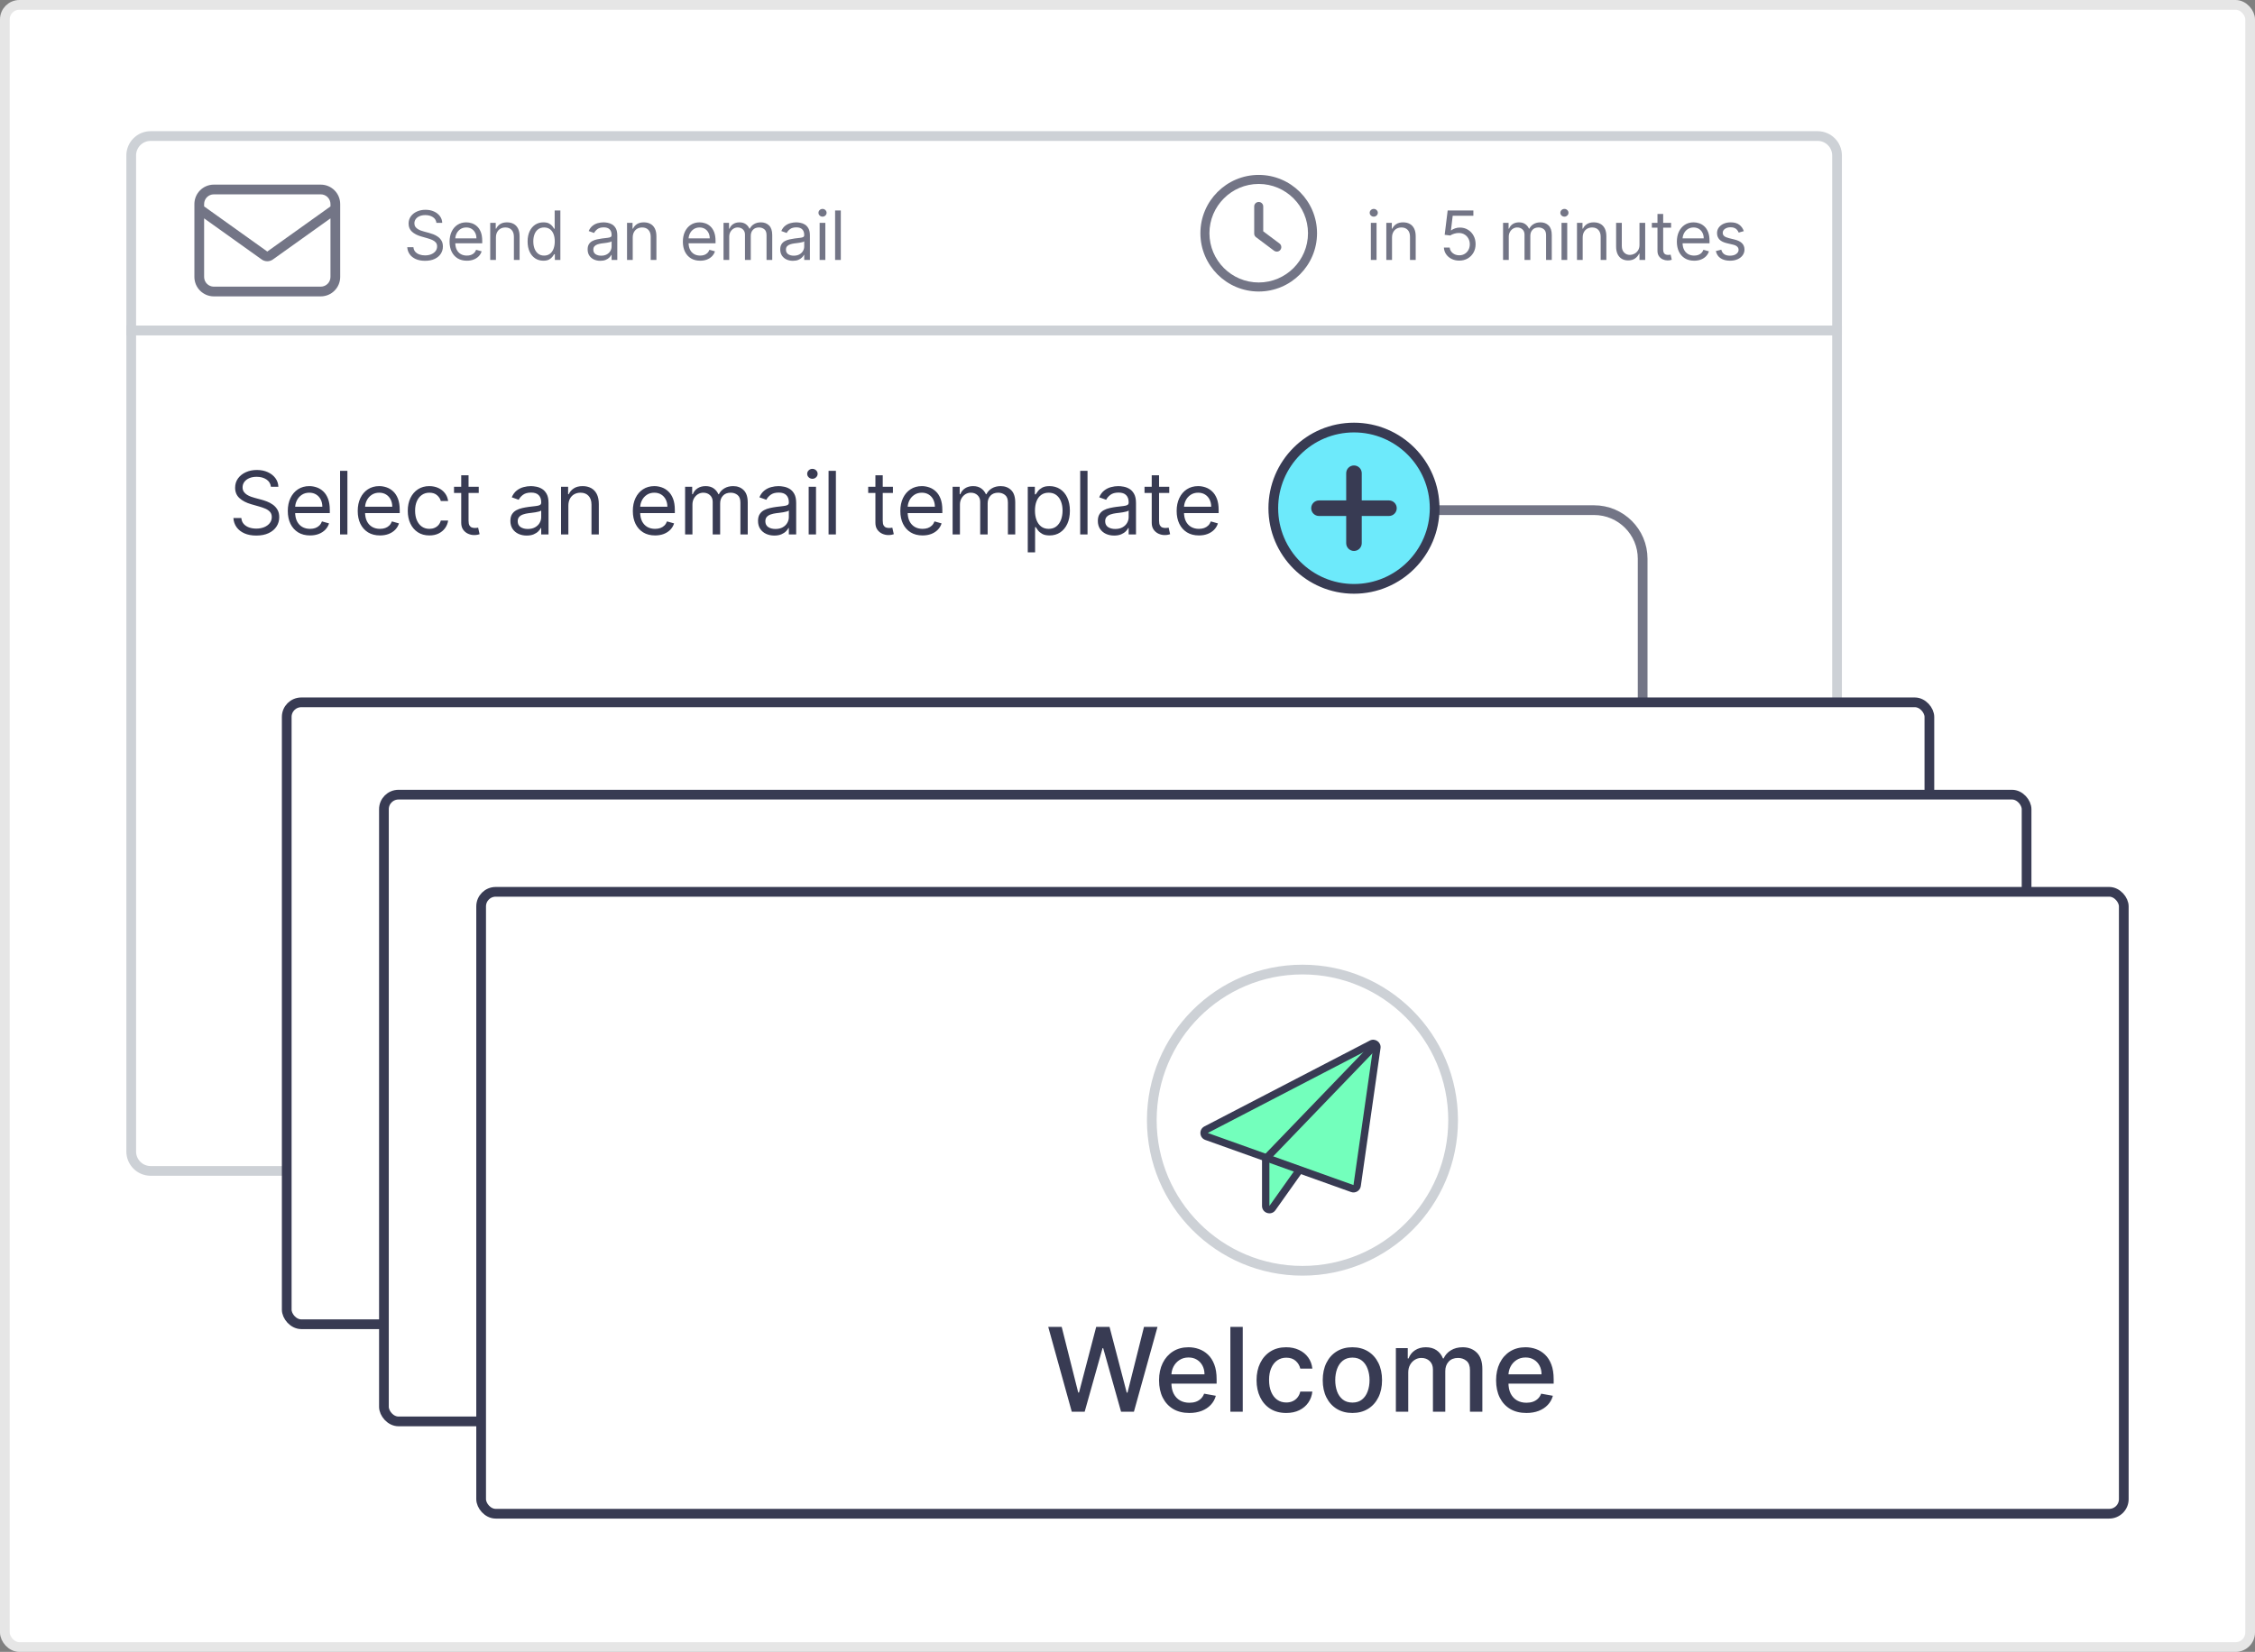<svg width="464" height="340" viewBox="0 0 464 340" fill="none" xmlns="http://www.w3.org/2000/svg">
<rect x="0" y="0" width="464" height="340" fill="#808080" stroke="none"/>
<rect x="1" y="1" width="462" height="338" rx="3" fill="white" stroke="#E6E6E6" stroke-width="2"/>
<path d="M27 32C27 29.791 28.791 28 31 28H374C376.209 28 378 29.791 378 32V68H27V32Z" stroke="#CDD1D6" stroke-width="2"/>
<path fill-rule="evenodd" clip-rule="evenodd" d="M44 40H66C67.105 40 68 40.895 68 42V42.486L55 51.771L42 42.486V42C42 40.895 42.895 40 44 40ZM42 44.944V57C42 58.105 42.895 59 44 59H66C67.105 59 68 58.105 68 57V44.943L56.162 53.399C55.467 53.895 54.533 53.895 53.837 53.399L42 44.944ZM40 42C40 39.791 41.791 38 44 38H66C68.209 38 70 39.791 70 42V57C70 59.209 68.209 61 66 61H44C41.791 61 40 59.209 40 57V42Z" fill="#383B53" fill-opacity="0.7"/>
<path d="M89.801 45.864C89.742 45.36 89.499 44.969 89.075 44.69C88.651 44.412 88.131 44.273 87.514 44.273C87.063 44.273 86.669 44.346 86.331 44.492C85.996 44.637 85.734 44.838 85.546 45.093C85.36 45.348 85.267 45.638 85.267 45.963C85.267 46.235 85.332 46.468 85.461 46.664C85.594 46.856 85.763 47.017 85.968 47.146C86.174 47.272 86.389 47.377 86.614 47.459C86.84 47.539 87.047 47.604 87.236 47.653L88.27 47.932C88.535 48.001 88.83 48.097 89.155 48.22C89.483 48.343 89.796 48.51 90.094 48.722C90.396 48.931 90.645 49.2 90.84 49.528C91.036 49.856 91.133 50.258 91.133 50.736C91.133 51.286 90.989 51.783 90.701 52.227C90.416 52.671 89.998 53.024 89.448 53.286C88.901 53.548 88.237 53.679 87.454 53.679C86.725 53.679 86.094 53.561 85.56 53.326C85.03 53.091 84.612 52.763 84.308 52.342C84.006 51.921 83.835 51.432 83.796 50.875H85.068C85.101 51.26 85.231 51.578 85.456 51.83C85.685 52.078 85.973 52.264 86.321 52.386C86.672 52.506 87.05 52.565 87.454 52.565C87.925 52.565 88.348 52.489 88.722 52.337C89.097 52.181 89.394 51.965 89.612 51.69C89.831 51.412 89.94 51.087 89.94 50.716C89.94 50.378 89.846 50.103 89.657 49.891C89.468 49.678 89.219 49.506 88.911 49.374C88.603 49.241 88.27 49.125 87.912 49.026L86.659 48.668C85.864 48.439 85.234 48.112 84.77 47.688C84.306 47.264 84.074 46.709 84.074 46.023C84.074 45.453 84.228 44.956 84.536 44.531C84.848 44.104 85.265 43.772 85.789 43.537C86.316 43.298 86.904 43.179 87.554 43.179C88.21 43.179 88.794 43.297 89.304 43.532C89.814 43.764 90.219 44.082 90.517 44.486C90.819 44.891 90.978 45.35 90.994 45.864H89.801ZM96.063 53.659C95.328 53.659 94.693 53.497 94.159 53.172C93.629 52.844 93.22 52.386 92.931 51.8C92.646 51.21 92.504 50.524 92.504 49.742C92.504 48.959 92.646 48.27 92.931 47.673C93.22 47.073 93.621 46.606 94.134 46.271C94.651 45.933 95.255 45.764 95.944 45.764C96.342 45.764 96.734 45.831 97.122 45.963C97.51 46.096 97.863 46.311 98.181 46.609C98.499 46.904 98.753 47.295 98.942 47.783C99.131 48.27 99.225 48.87 99.225 49.582V50.08H93.339V49.065H98.032C98.032 48.635 97.946 48.25 97.773 47.912C97.605 47.574 97.362 47.307 97.048 47.111C96.736 46.916 96.368 46.818 95.944 46.818C95.477 46.818 95.072 46.934 94.731 47.166C94.393 47.395 94.133 47.693 93.95 48.061C93.768 48.429 93.677 48.823 93.677 49.244V49.92C93.677 50.497 93.776 50.986 93.975 51.387C94.177 51.785 94.457 52.088 94.815 52.297C95.173 52.502 95.589 52.605 96.063 52.605C96.371 52.605 96.65 52.562 96.898 52.476C97.15 52.386 97.368 52.254 97.55 52.078C97.732 51.899 97.873 51.677 97.972 51.412L99.106 51.73C98.987 52.115 98.786 52.453 98.504 52.744C98.223 53.033 97.875 53.258 97.46 53.42C97.046 53.58 96.58 53.659 96.063 53.659ZM102.043 48.906V53.5H100.87V45.864H102.004V47.057H102.103C102.282 46.669 102.554 46.358 102.918 46.122C103.283 45.883 103.754 45.764 104.33 45.764C104.847 45.764 105.3 45.87 105.688 46.082C106.075 46.291 106.377 46.609 106.592 47.037C106.808 47.461 106.915 47.998 106.915 48.648V53.5H105.742V48.727C105.742 48.127 105.586 47.66 105.275 47.325C104.963 46.987 104.536 46.818 103.992 46.818C103.618 46.818 103.283 46.899 102.988 47.062C102.696 47.224 102.466 47.461 102.297 47.773C102.128 48.084 102.043 48.462 102.043 48.906ZM111.803 53.659C111.167 53.659 110.605 53.498 110.118 53.177C109.63 52.852 109.249 52.395 108.974 51.805C108.699 51.211 108.562 50.51 108.562 49.702C108.562 48.9 108.699 48.204 108.974 47.614C109.249 47.024 109.632 46.568 110.123 46.246C110.613 45.925 111.18 45.764 111.823 45.764C112.32 45.764 112.713 45.847 113.001 46.013C113.293 46.175 113.515 46.361 113.667 46.57C113.823 46.775 113.944 46.944 114.03 47.077H114.13V43.318H115.303V53.5H114.169V52.327H114.03C113.944 52.466 113.821 52.642 113.662 52.854C113.503 53.062 113.276 53.25 112.981 53.416C112.686 53.578 112.294 53.659 111.803 53.659ZM111.962 52.605C112.433 52.605 112.83 52.483 113.155 52.237C113.48 51.989 113.727 51.646 113.896 51.208C114.065 50.767 114.15 50.258 114.15 49.682C114.15 49.112 114.067 48.613 113.901 48.185C113.735 47.755 113.49 47.42 113.165 47.181C112.84 46.939 112.439 46.818 111.962 46.818C111.465 46.818 111.051 46.946 110.719 47.201C110.391 47.453 110.144 47.796 109.978 48.23C109.816 48.661 109.735 49.145 109.735 49.682C109.735 50.225 109.818 50.719 109.983 51.163C110.152 51.604 110.401 51.956 110.729 52.217C111.061 52.476 111.472 52.605 111.962 52.605ZM123.519 53.679C123.036 53.679 122.596 53.588 122.202 53.406C121.808 53.22 121.494 52.953 121.262 52.605C121.03 52.254 120.914 51.83 120.914 51.332C120.914 50.895 121.001 50.54 121.173 50.269C121.345 49.993 121.576 49.778 121.864 49.622C122.152 49.466 122.47 49.35 122.818 49.274C123.17 49.195 123.523 49.132 123.877 49.085C124.341 49.026 124.718 48.981 125.006 48.951C125.298 48.918 125.51 48.863 125.642 48.787C125.778 48.711 125.846 48.578 125.846 48.389V48.349C125.846 47.859 125.712 47.478 125.443 47.206C125.178 46.934 124.776 46.798 124.235 46.798C123.675 46.798 123.236 46.921 122.918 47.166C122.6 47.411 122.376 47.673 122.247 47.952L121.133 47.554C121.332 47.09 121.597 46.729 121.929 46.47C122.263 46.208 122.628 46.026 123.022 45.923C123.42 45.817 123.811 45.764 124.196 45.764C124.441 45.764 124.723 45.794 125.041 45.854C125.362 45.91 125.672 46.028 125.97 46.207C126.272 46.386 126.522 46.656 126.721 47.017C126.92 47.378 127.019 47.862 127.019 48.469V53.5H125.846V52.466H125.787C125.707 52.632 125.574 52.809 125.389 52.998C125.203 53.187 124.956 53.347 124.648 53.48C124.34 53.613 123.964 53.679 123.519 53.679ZM123.698 52.625C124.162 52.625 124.554 52.534 124.872 52.352C125.193 52.169 125.435 51.934 125.598 51.646C125.763 51.357 125.846 51.054 125.846 50.736V49.662C125.796 49.722 125.687 49.776 125.518 49.826C125.352 49.872 125.16 49.914 124.941 49.95C124.726 49.983 124.515 50.013 124.31 50.04C124.108 50.063 123.944 50.083 123.818 50.099C123.513 50.139 123.228 50.204 122.963 50.293C122.701 50.38 122.489 50.51 122.326 50.686C122.167 50.858 122.088 51.094 122.088 51.392C122.088 51.8 122.238 52.108 122.54 52.317C122.845 52.522 123.231 52.625 123.698 52.625ZM130.194 48.906V53.5H129.021V45.864H130.154V47.057H130.254C130.433 46.669 130.705 46.358 131.069 46.122C131.434 45.883 131.904 45.764 132.481 45.764C132.998 45.764 133.451 45.87 133.838 46.082C134.226 46.291 134.528 46.609 134.743 47.037C134.959 47.461 135.066 47.998 135.066 48.648V53.5H133.893V48.727C133.893 48.127 133.737 47.66 133.426 47.325C133.114 46.987 132.687 46.818 132.143 46.818C131.769 46.818 131.434 46.899 131.139 47.062C130.847 47.224 130.617 47.461 130.448 47.773C130.279 48.084 130.194 48.462 130.194 48.906ZM144.07 53.659C143.334 53.659 142.699 53.497 142.166 53.172C141.635 52.844 141.226 52.386 140.938 51.8C140.652 51.21 140.51 50.524 140.51 49.742C140.51 48.959 140.652 48.27 140.938 47.673C141.226 47.073 141.627 46.606 142.141 46.271C142.658 45.933 143.261 45.764 143.95 45.764C144.348 45.764 144.741 45.831 145.129 45.963C145.516 46.096 145.869 46.311 146.188 46.609C146.506 46.904 146.759 47.295 146.948 47.783C147.137 48.27 147.232 48.87 147.232 49.582V50.08H141.345V49.065H146.038C146.038 48.635 145.952 48.25 145.78 47.912C145.611 47.574 145.369 47.307 145.054 47.111C144.742 46.916 144.375 46.818 143.95 46.818C143.483 46.818 143.079 46.934 142.737 47.166C142.399 47.395 142.139 47.693 141.957 48.061C141.774 48.429 141.683 48.823 141.683 49.244V49.92C141.683 50.497 141.783 50.986 141.982 51.387C142.184 51.785 142.464 52.088 142.822 52.297C143.18 52.502 143.596 52.605 144.07 52.605C144.378 52.605 144.656 52.562 144.905 52.476C145.157 52.386 145.374 52.254 145.556 52.078C145.738 51.899 145.879 51.677 145.979 51.412L147.112 51.73C146.993 52.115 146.792 52.453 146.511 52.744C146.229 53.033 145.881 53.258 145.467 53.42C145.052 53.58 144.587 53.659 144.07 53.659ZM148.876 53.5V45.864H150.01V47.057H150.109C150.268 46.649 150.525 46.333 150.88 46.107C151.235 45.879 151.66 45.764 152.158 45.764C152.661 45.764 153.081 45.879 153.415 46.107C153.753 46.333 154.017 46.649 154.206 47.057H154.285C154.481 46.662 154.774 46.349 155.165 46.117C155.557 45.882 156.026 45.764 156.572 45.764C157.255 45.764 157.814 45.978 158.248 46.406C158.682 46.83 158.899 47.491 158.899 48.389V53.5H157.726V48.389C157.726 47.826 157.572 47.423 157.263 47.181C156.955 46.939 156.592 46.818 156.175 46.818C155.638 46.818 155.222 46.981 154.927 47.305C154.632 47.627 154.484 48.035 154.484 48.528V53.5H153.291V48.27C153.291 47.836 153.15 47.486 152.869 47.221C152.587 46.952 152.224 46.818 151.78 46.818C151.475 46.818 151.19 46.899 150.925 47.062C150.663 47.224 150.451 47.45 150.288 47.738C150.129 48.023 150.05 48.353 150.05 48.727V53.5H148.876ZM163.151 53.679C162.668 53.679 162.228 53.588 161.834 53.406C161.44 53.22 161.126 52.953 160.894 52.605C160.662 52.254 160.546 51.83 160.546 51.332C160.546 50.895 160.633 50.54 160.805 50.269C160.977 49.993 161.208 49.778 161.496 49.622C161.784 49.466 162.102 49.35 162.45 49.274C162.802 49.195 163.155 49.132 163.509 49.085C163.973 49.026 164.35 48.981 164.638 48.951C164.93 48.918 165.142 48.863 165.274 48.787C165.41 48.711 165.478 48.578 165.478 48.389V48.349C165.478 47.859 165.344 47.478 165.075 47.206C164.81 46.934 164.408 46.798 163.867 46.798C163.307 46.798 162.868 46.921 162.55 47.166C162.232 47.411 162.008 47.673 161.879 47.952L160.765 47.554C160.964 47.09 161.229 46.729 161.561 46.47C161.895 46.208 162.26 46.026 162.654 45.923C163.052 45.817 163.443 45.764 163.828 45.764C164.073 45.764 164.355 45.794 164.673 45.854C164.994 45.91 165.304 46.028 165.602 46.207C165.904 46.386 166.154 46.656 166.353 47.017C166.552 47.378 166.651 47.862 166.651 48.469V53.5H165.478V52.466H165.419C165.339 52.632 165.206 52.809 165.021 52.998C164.835 53.187 164.588 53.347 164.28 53.48C163.972 53.613 163.596 53.679 163.151 53.679ZM163.33 52.625C163.794 52.625 164.186 52.534 164.504 52.352C164.825 52.169 165.067 51.934 165.23 51.646C165.395 51.357 165.478 51.054 165.478 50.736V49.662C165.428 49.722 165.319 49.776 165.15 49.826C164.984 49.872 164.792 49.914 164.573 49.95C164.358 49.983 164.147 50.013 163.942 50.04C163.74 50.063 163.576 50.083 163.45 50.099C163.145 50.139 162.86 50.204 162.595 50.293C162.333 50.38 162.121 50.51 161.958 50.686C161.799 50.858 161.72 51.094 161.72 51.392C161.72 51.8 161.87 52.108 162.172 52.317C162.477 52.522 162.863 52.625 163.33 52.625ZM168.653 53.5V45.864H169.826V53.5H168.653ZM169.25 44.591C169.021 44.591 168.824 44.513 168.658 44.357C168.496 44.202 168.414 44.014 168.414 43.795C168.414 43.577 168.496 43.389 168.658 43.234C168.824 43.078 169.021 43 169.25 43C169.478 43 169.674 43.078 169.836 43.234C170.002 43.389 170.085 43.577 170.085 43.795C170.085 44.014 170.002 44.202 169.836 44.357C169.674 44.513 169.478 44.591 169.25 44.591ZM173.009 43.318V53.5H171.835V43.318H173.009Z" fill="#383B53" fill-opacity="0.7"/>
<g clip-path="url(#clip0_3614_565)">
<path d="M263.276 50.119L259.929 47.61V42.497C259.929 41.983 259.514 41.568 259 41.568C258.486 41.568 258.07 41.983 258.07 42.497V48.074C258.07 48.367 258.208 48.643 258.442 48.818L262.16 51.607C262.328 51.732 262.523 51.792 262.717 51.792C263.001 51.792 263.279 51.665 263.462 51.42C263.77 51.01 263.687 50.427 263.276 50.119Z" fill="#383B53" fill-opacity="0.7"/>
<path d="M259 36C252.383 36 247 41.383 247 48C247 54.617 252.383 60 259 60C265.617 60 271 54.617 271 48C271 41.383 265.617 36 259 36ZM259 58.141C253.409 58.141 248.859 53.591 248.859 48C248.859 42.409 253.409 37.859 259 37.859C264.592 37.859 269.141 42.409 269.141 48C269.141 53.591 264.591 58.141 259 58.141Z" fill="#383B53" fill-opacity="0.7"/>
</g>
<path d="M282.074 53.5V45.864H283.247V53.5H282.074ZM282.67 44.591C282.442 44.591 282.245 44.513 282.079 44.357C281.916 44.202 281.835 44.014 281.835 43.795C281.835 43.577 281.916 43.389 282.079 43.234C282.245 43.078 282.442 43 282.67 43C282.899 43 283.095 43.078 283.257 43.234C283.423 43.389 283.506 43.577 283.506 43.795C283.506 44.014 283.423 44.202 283.257 44.357C283.095 44.513 282.899 44.591 282.67 44.591ZM286.429 48.906V53.5H285.256V45.864H286.39V47.057H286.489C286.668 46.669 286.94 46.358 287.304 46.122C287.669 45.883 288.14 45.764 288.716 45.764C289.233 45.764 289.686 45.87 290.074 46.082C290.461 46.291 290.763 46.609 290.978 47.037C291.194 47.461 291.302 47.998 291.302 48.648V53.5H290.128V48.727C290.128 48.127 289.973 47.66 289.661 47.325C289.349 46.987 288.922 46.818 288.378 46.818C288.004 46.818 287.669 46.899 287.374 47.062C287.082 47.224 286.852 47.461 286.683 47.773C286.514 48.084 286.429 48.462 286.429 48.906ZM300.265 53.639C299.682 53.639 299.156 53.523 298.689 53.291C298.222 53.059 297.847 52.741 297.565 52.337C297.284 51.932 297.13 51.472 297.103 50.955H298.296C298.343 51.415 298.551 51.796 298.923 52.098C299.297 52.396 299.745 52.545 300.265 52.545C300.683 52.545 301.054 52.448 301.379 52.252C301.707 52.057 301.964 51.788 302.149 51.447C302.338 51.102 302.433 50.713 302.433 50.278C302.433 49.834 302.335 49.438 302.139 49.09C301.947 48.739 301.682 48.462 301.344 48.26C301.006 48.058 300.62 47.955 300.185 47.952C299.874 47.948 299.554 47.996 299.226 48.096C298.898 48.192 298.628 48.316 298.416 48.469L297.262 48.33L297.879 43.318H303.168V44.412H298.913L298.555 47.415H298.614C298.823 47.249 299.085 47.111 299.4 47.002C299.715 46.893 300.043 46.838 300.384 46.838C301.007 46.838 301.563 46.987 302.05 47.285C302.54 47.581 302.925 47.985 303.203 48.499C303.485 49.012 303.626 49.599 303.626 50.258C303.626 50.908 303.48 51.488 303.188 51.999C302.9 52.506 302.502 52.907 301.995 53.202C301.488 53.493 300.911 53.639 300.265 53.639ZM309.278 53.5V45.864H310.412V47.057H310.511C310.67 46.649 310.927 46.333 311.282 46.107C311.636 45.879 312.062 45.764 312.559 45.764C313.063 45.764 313.482 45.879 313.817 46.107C314.155 46.333 314.419 46.649 314.608 47.057H314.687C314.883 46.662 315.176 46.349 315.567 46.117C315.958 45.882 316.427 45.764 316.974 45.764C317.657 45.764 318.215 45.978 318.65 46.406C319.084 46.83 319.301 47.491 319.301 48.389V53.5H318.128V48.389C318.128 47.826 317.973 47.423 317.665 47.181C317.357 46.939 316.994 46.818 316.576 46.818C316.04 46.818 315.624 46.981 315.329 47.305C315.034 47.627 314.886 48.035 314.886 48.528V53.5H313.693V48.27C313.693 47.836 313.552 47.486 313.27 47.221C312.989 46.952 312.626 46.818 312.182 46.818C311.877 46.818 311.592 46.899 311.326 47.062C311.065 47.224 310.852 47.45 310.69 47.738C310.531 48.023 310.451 48.353 310.451 48.727V53.5H309.278ZM321.306 53.5V45.864H322.479V53.5H321.306ZM321.903 44.591C321.674 44.591 321.477 44.513 321.311 44.357C321.149 44.202 321.067 44.014 321.067 43.795C321.067 43.577 321.149 43.389 321.311 43.234C321.477 43.078 321.674 43 321.903 43C322.131 43 322.327 43.078 322.489 43.234C322.655 43.389 322.738 43.577 322.738 43.795C322.738 44.014 322.655 44.202 322.489 44.357C322.327 44.513 322.131 44.591 321.903 44.591ZM325.662 48.906V53.5H324.488V45.864H325.622V47.057H325.721C325.9 46.669 326.172 46.358 326.537 46.122C326.901 45.883 327.372 45.764 327.949 45.764C328.466 45.764 328.918 45.87 329.306 46.082C329.694 46.291 329.995 46.609 330.211 47.037C330.426 47.461 330.534 47.998 330.534 48.648V53.5H329.361V48.727C329.361 48.127 329.205 47.66 328.893 47.325C328.582 46.987 328.154 46.818 327.611 46.818C327.236 46.818 326.901 46.899 326.606 47.062C326.315 47.224 326.084 47.461 325.915 47.773C325.746 48.084 325.662 48.462 325.662 48.906ZM337.35 50.378V45.864H338.524V53.5H337.35V52.207H337.271C337.092 52.595 336.813 52.925 336.436 53.197C336.058 53.465 335.58 53.599 335.004 53.599C334.526 53.599 334.102 53.495 333.731 53.286C333.36 53.074 333.068 52.756 332.856 52.332C332.644 51.904 332.538 51.365 332.538 50.716V45.864H333.711V50.636C333.711 51.193 333.867 51.637 334.178 51.969C334.493 52.3 334.894 52.466 335.382 52.466C335.673 52.466 335.97 52.391 336.272 52.242C336.576 52.093 336.832 51.864 337.037 51.556C337.246 51.248 337.35 50.855 337.35 50.378ZM343.854 45.864V46.858H339.896V45.864H343.854ZM341.05 44.034H342.223V51.312C342.223 51.644 342.271 51.892 342.367 52.058C342.467 52.221 342.593 52.33 342.745 52.386C342.901 52.439 343.065 52.466 343.237 52.466C343.366 52.466 343.472 52.459 343.555 52.446C343.638 52.429 343.704 52.416 343.754 52.406L343.993 53.46C343.913 53.49 343.802 53.52 343.66 53.55C343.517 53.583 343.337 53.599 343.118 53.599C342.786 53.599 342.462 53.528 342.143 53.386C341.829 53.243 341.567 53.026 341.358 52.734C341.152 52.443 341.05 52.075 341.05 51.631V44.034ZM348.598 53.659C347.862 53.659 347.228 53.497 346.694 53.172C346.164 52.844 345.754 52.386 345.466 51.8C345.181 51.21 345.039 50.524 345.039 49.742C345.039 48.959 345.181 48.27 345.466 47.673C345.754 47.073 346.156 46.606 346.669 46.271C347.186 45.933 347.79 45.764 348.479 45.764C348.877 45.764 349.269 45.831 349.657 45.963C350.045 46.096 350.398 46.311 350.716 46.609C351.034 46.904 351.288 47.295 351.477 47.783C351.666 48.27 351.76 48.87 351.76 49.582V50.08H345.874V49.065H350.567C350.567 48.635 350.481 48.25 350.308 47.912C350.139 47.574 349.897 47.307 349.583 47.111C349.271 46.916 348.903 46.818 348.479 46.818C348.012 46.818 347.607 46.934 347.266 47.166C346.928 47.395 346.668 47.693 346.485 48.061C346.303 48.429 346.212 48.823 346.212 49.244V49.92C346.212 50.497 346.311 50.986 346.51 51.387C346.712 51.785 346.992 52.088 347.35 52.297C347.708 52.502 348.124 52.605 348.598 52.605C348.906 52.605 349.185 52.562 349.433 52.476C349.685 52.386 349.902 52.254 350.085 52.078C350.267 51.899 350.408 51.677 350.507 51.412L351.641 51.73C351.522 52.115 351.321 52.453 351.039 52.744C350.758 53.033 350.41 53.258 349.995 53.42C349.581 53.58 349.115 53.659 348.598 53.659ZM358.814 47.574L357.76 47.872C357.694 47.697 357.596 47.526 357.467 47.36C357.341 47.191 357.168 47.052 356.95 46.943C356.731 46.833 356.451 46.778 356.11 46.778C355.642 46.778 355.253 46.886 354.941 47.102C354.633 47.314 354.479 47.584 354.479 47.912C354.479 48.204 354.585 48.434 354.797 48.603C355.009 48.772 355.341 48.913 355.791 49.026L356.925 49.304C357.608 49.47 358.116 49.723 358.451 50.065C358.786 50.403 358.953 50.839 358.953 51.372C358.953 51.81 358.827 52.201 358.575 52.545C358.327 52.89 357.979 53.162 357.531 53.361C357.084 53.56 356.564 53.659 355.97 53.659C355.191 53.659 354.547 53.49 354.036 53.152C353.526 52.814 353.203 52.32 353.067 51.67L354.181 51.392C354.287 51.803 354.487 52.111 354.782 52.317C355.08 52.522 355.47 52.625 355.95 52.625C356.497 52.625 356.931 52.509 357.253 52.277C357.578 52.042 357.74 51.76 357.74 51.432C357.74 51.167 357.647 50.945 357.462 50.766C357.276 50.583 356.991 50.447 356.607 50.358L355.334 50.06C354.635 49.894 354.121 49.637 353.793 49.289C353.468 48.938 353.306 48.499 353.306 47.972C353.306 47.541 353.427 47.16 353.668 46.828C353.914 46.497 354.247 46.236 354.668 46.048C355.092 45.859 355.573 45.764 356.11 45.764C356.865 45.764 357.458 45.93 357.889 46.261C358.324 46.593 358.632 47.03 358.814 47.574Z" fill="#383B53" fill-opacity="0.7"/>
<path d="M27 68H378V237C378 239.209 376.209 241 374 241H31C28.791 241 27 239.209 27 237V68Z" stroke="#CDD1D6" stroke-width="2"/>
<path d="M55.744 100.182C55.668 99.534 55.356 99.031 54.811 98.673C54.266 98.315 53.597 98.136 52.804 98.136C52.224 98.136 51.717 98.23 51.283 98.418C50.852 98.605 50.516 98.863 50.273 99.191C50.034 99.519 49.915 99.892 49.915 100.31C49.915 100.659 49.998 100.96 50.164 101.211C50.334 101.458 50.552 101.665 50.816 101.831C51.08 101.993 51.357 102.127 51.647 102.234C51.937 102.336 52.203 102.419 52.446 102.483L53.776 102.841C54.117 102.93 54.496 103.054 54.913 103.212C55.335 103.369 55.738 103.585 56.121 103.857C56.509 104.126 56.829 104.471 57.08 104.893C57.332 105.315 57.457 105.832 57.457 106.446C57.457 107.153 57.272 107.793 56.901 108.364C56.535 108.935 55.998 109.388 55.291 109.725C54.587 110.062 53.733 110.23 52.727 110.23C51.79 110.23 50.978 110.079 50.292 109.776C49.61 109.474 49.073 109.052 48.681 108.511C48.293 107.969 48.074 107.341 48.023 106.625H49.659C49.702 107.119 49.868 107.528 50.158 107.852C50.452 108.172 50.822 108.411 51.27 108.568C51.722 108.722 52.207 108.798 52.727 108.798C53.332 108.798 53.876 108.7 54.357 108.504C54.839 108.304 55.22 108.027 55.501 107.673C55.783 107.315 55.923 106.898 55.923 106.42C55.923 105.986 55.802 105.632 55.559 105.359C55.316 105.087 54.996 104.865 54.6 104.695C54.204 104.524 53.776 104.375 53.315 104.247L51.705 103.787C50.682 103.493 49.872 103.073 49.276 102.528C48.679 101.982 48.381 101.268 48.381 100.386C48.381 99.653 48.579 99.014 48.975 98.469C49.376 97.919 49.913 97.493 50.586 97.19C51.264 96.883 52.02 96.73 52.855 96.73C53.699 96.73 54.449 96.881 55.105 97.184C55.761 97.482 56.281 97.891 56.665 98.411C57.053 98.931 57.257 99.521 57.278 100.182H55.744ZM63.796 110.205C62.85 110.205 62.034 109.996 61.347 109.578C60.666 109.156 60.139 108.568 59.769 107.814C59.402 107.055 59.219 106.173 59.219 105.168C59.219 104.162 59.402 103.276 59.769 102.509C60.139 101.737 60.655 101.136 61.316 100.706C61.98 100.271 62.756 100.054 63.642 100.054C64.154 100.054 64.659 100.139 65.157 100.31C65.656 100.48 66.11 100.757 66.519 101.141C66.928 101.52 67.254 102.023 67.497 102.649C67.74 103.276 67.861 104.047 67.861 104.963V105.602H60.293V104.298H66.327C66.327 103.744 66.216 103.25 65.995 102.815C65.777 102.381 65.466 102.038 65.061 101.786C64.661 101.535 64.188 101.409 63.642 101.409C63.041 101.409 62.522 101.558 62.083 101.857C61.648 102.151 61.313 102.534 61.079 103.007C60.845 103.48 60.727 103.987 60.727 104.528V105.398C60.727 106.139 60.855 106.768 61.111 107.283C61.371 107.795 61.731 108.185 62.191 108.453C62.651 108.717 63.186 108.849 63.796 108.849C64.192 108.849 64.55 108.794 64.87 108.683C65.193 108.568 65.472 108.398 65.707 108.172C65.941 107.942 66.122 107.656 66.25 107.315L67.708 107.724C67.554 108.219 67.296 108.653 66.934 109.028C66.572 109.399 66.124 109.689 65.592 109.898C65.059 110.102 64.46 110.205 63.796 110.205ZM71.484 96.909V110H69.976V96.909H71.484ZM78.184 110.205C77.238 110.205 76.422 109.996 75.736 109.578C75.054 109.156 74.528 108.568 74.157 107.814C73.79 107.055 73.607 106.173 73.607 105.168C73.607 104.162 73.79 103.276 74.157 102.509C74.528 101.737 75.043 101.136 75.704 100.706C76.368 100.271 77.144 100.054 78.03 100.054C78.542 100.054 79.047 100.139 79.545 100.31C80.044 100.48 80.498 100.757 80.907 101.141C81.316 101.52 81.642 102.023 81.885 102.649C82.128 103.276 82.249 104.047 82.249 104.963V105.602H74.681V104.298H80.715C80.715 103.744 80.604 103.25 80.383 102.815C80.165 102.381 79.854 102.038 79.449 101.786C79.049 101.535 78.576 101.409 78.03 101.409C77.43 101.409 76.91 101.558 76.471 101.857C76.036 102.151 75.701 102.534 75.467 103.007C75.233 103.48 75.115 103.987 75.115 104.528V105.398C75.115 106.139 75.243 106.768 75.499 107.283C75.759 107.795 76.119 108.185 76.579 108.453C77.04 108.717 77.574 108.849 78.184 108.849C78.58 108.849 78.938 108.794 79.258 108.683C79.581 108.568 79.861 108.398 80.095 108.172C80.329 107.942 80.51 107.656 80.638 107.315L82.096 107.724C81.942 108.219 81.684 108.653 81.322 109.028C80.96 109.399 80.513 109.689 79.98 109.898C79.447 110.102 78.849 110.205 78.184 110.205ZM88.352 110.205C87.432 110.205 86.639 109.987 85.975 109.553C85.31 109.118 84.799 108.519 84.441 107.756C84.083 106.994 83.904 106.122 83.904 105.142C83.904 104.145 84.087 103.265 84.453 102.502C84.824 101.735 85.34 101.136 86 100.706C86.665 100.271 87.441 100.054 88.327 100.054C89.017 100.054 89.639 100.182 90.193 100.438C90.747 100.693 91.201 101.051 91.555 101.511C91.909 101.972 92.128 102.509 92.213 103.122H90.705C90.59 102.675 90.334 102.278 89.938 101.933C89.546 101.584 89.017 101.409 88.352 101.409C87.764 101.409 87.249 101.562 86.806 101.869C86.367 102.172 86.024 102.6 85.776 103.154C85.534 103.704 85.412 104.349 85.412 105.091C85.412 105.849 85.531 106.51 85.77 107.072C86.013 107.635 86.354 108.072 86.793 108.383C87.236 108.694 87.756 108.849 88.352 108.849C88.745 108.849 89.1 108.781 89.42 108.645C89.74 108.509 90.01 108.312 90.232 108.057C90.453 107.801 90.611 107.494 90.705 107.136H92.213C92.128 107.716 91.917 108.238 91.58 108.702C91.248 109.163 90.807 109.529 90.257 109.802C89.712 110.07 89.077 110.205 88.352 110.205ZM98.508 100.182V101.46H93.42V100.182H98.508ZM94.903 97.829H96.412V107.188C96.412 107.614 96.474 107.933 96.597 108.146C96.725 108.355 96.887 108.496 97.083 108.568C97.283 108.636 97.494 108.67 97.716 108.67C97.882 108.67 98.018 108.662 98.125 108.645C98.231 108.624 98.317 108.607 98.38 108.594L98.687 109.949C98.585 109.987 98.442 110.026 98.259 110.064C98.076 110.107 97.844 110.128 97.562 110.128C97.136 110.128 96.719 110.036 96.309 109.853C95.905 109.67 95.568 109.391 95.3 109.016C95.035 108.641 94.903 108.168 94.903 107.597V97.829ZM108.369 110.23C107.747 110.23 107.182 110.113 106.675 109.879C106.168 109.64 105.766 109.297 105.467 108.849C105.169 108.398 105.02 107.852 105.02 107.213C105.02 106.651 105.131 106.195 105.352 105.845C105.574 105.491 105.87 105.214 106.241 105.014C106.611 104.814 107.021 104.665 107.468 104.567C107.92 104.464 108.374 104.384 108.829 104.324C109.426 104.247 109.91 104.19 110.28 104.151C110.655 104.109 110.928 104.038 111.099 103.94C111.273 103.842 111.361 103.672 111.361 103.429V103.378C111.361 102.747 111.188 102.257 110.843 101.908C110.502 101.558 109.984 101.384 109.29 101.384C108.57 101.384 108.005 101.541 107.596 101.857C107.187 102.172 106.899 102.509 106.733 102.866L105.301 102.355C105.557 101.759 105.898 101.294 106.324 100.962C106.754 100.625 107.223 100.391 107.73 100.259C108.241 100.122 108.744 100.054 109.239 100.054C109.554 100.054 109.916 100.092 110.325 100.169C110.739 100.241 111.137 100.393 111.521 100.623C111.908 100.853 112.23 101.2 112.486 101.665C112.741 102.129 112.869 102.751 112.869 103.531V110H111.361V108.67H111.284C111.182 108.884 111.011 109.112 110.773 109.354C110.534 109.597 110.217 109.804 109.82 109.974C109.424 110.145 108.94 110.23 108.369 110.23ZM108.599 108.875C109.196 108.875 109.699 108.758 110.108 108.523C110.521 108.289 110.832 107.987 111.041 107.616C111.254 107.245 111.361 106.855 111.361 106.446V105.065C111.297 105.142 111.156 105.212 110.939 105.276C110.726 105.336 110.479 105.389 110.197 105.436C109.92 105.479 109.65 105.517 109.386 105.551C109.126 105.581 108.915 105.607 108.753 105.628C108.361 105.679 107.994 105.762 107.653 105.877C107.317 105.988 107.044 106.156 106.835 106.382C106.631 106.604 106.528 106.906 106.528 107.29C106.528 107.814 106.722 108.21 107.11 108.479C107.502 108.743 107.999 108.875 108.599 108.875ZM116.951 104.094V110H115.443V100.182H116.9V101.716H117.028C117.258 101.217 117.607 100.817 118.076 100.514C118.545 100.207 119.15 100.054 119.891 100.054C120.556 100.054 121.138 100.19 121.637 100.463C122.135 100.732 122.523 101.141 122.8 101.69C123.077 102.236 123.215 102.926 123.215 103.761V110H121.707V103.864C121.707 103.092 121.507 102.491 121.106 102.061C120.705 101.626 120.156 101.409 119.457 101.409C118.975 101.409 118.545 101.513 118.166 101.722C117.791 101.931 117.494 102.236 117.277 102.636C117.06 103.037 116.951 103.523 116.951 104.094ZM134.791 110.205C133.845 110.205 133.029 109.996 132.343 109.578C131.661 109.156 131.135 108.568 130.764 107.814C130.397 107.055 130.214 106.173 130.214 105.168C130.214 104.162 130.397 103.276 130.764 102.509C131.135 101.737 131.65 101.136 132.311 100.706C132.976 100.271 133.751 100.054 134.637 100.054C135.149 100.054 135.654 100.139 136.152 100.31C136.651 100.48 137.105 100.757 137.514 101.141C137.923 101.52 138.249 102.023 138.492 102.649C138.735 103.276 138.856 104.047 138.856 104.963V105.602H131.288V104.298H137.322C137.322 103.744 137.211 103.25 136.99 102.815C136.772 102.381 136.461 102.038 136.057 101.786C135.656 101.535 135.183 101.409 134.637 101.409C134.037 101.409 133.517 101.558 133.078 101.857C132.643 102.151 132.309 102.534 132.074 103.007C131.84 103.48 131.723 103.987 131.723 104.528V105.398C131.723 106.139 131.851 106.768 132.106 107.283C132.366 107.795 132.726 108.185 133.187 108.453C133.647 108.717 134.182 108.849 134.791 108.849C135.187 108.849 135.545 108.794 135.865 108.683C136.189 108.568 136.468 108.398 136.702 108.172C136.937 107.942 137.118 107.656 137.245 107.315L138.703 107.724C138.549 108.219 138.292 108.653 137.929 109.028C137.567 109.399 137.12 109.689 136.587 109.898C136.054 110.102 135.456 110.205 134.791 110.205ZM140.971 110V100.182H142.428V101.716H142.556C142.761 101.192 143.091 100.785 143.547 100.495C144.003 100.201 144.551 100.054 145.19 100.054C145.837 100.054 146.377 100.201 146.807 100.495C147.242 100.785 147.58 101.192 147.823 101.716H147.926C148.177 101.209 148.554 100.806 149.057 100.508C149.56 100.205 150.163 100.054 150.866 100.054C151.744 100.054 152.462 100.329 153.02 100.879C153.578 101.424 153.857 102.274 153.857 103.429V110H152.349V103.429C152.349 102.705 152.151 102.187 151.754 101.876C151.358 101.565 150.891 101.409 150.355 101.409C149.664 101.409 149.129 101.618 148.75 102.036C148.371 102.449 148.181 102.973 148.181 103.608V110H146.647V103.276C146.647 102.717 146.466 102.268 146.104 101.927C145.742 101.582 145.275 101.409 144.704 101.409C144.312 101.409 143.945 101.513 143.605 101.722C143.268 101.931 142.995 102.221 142.786 102.592C142.582 102.958 142.48 103.382 142.48 103.864V110H140.971ZM159.325 110.23C158.703 110.23 158.138 110.113 157.631 109.879C157.124 109.64 156.721 109.297 156.423 108.849C156.124 108.398 155.975 107.852 155.975 107.213C155.975 106.651 156.086 106.195 156.308 105.845C156.529 105.491 156.825 105.214 157.196 105.014C157.567 104.814 157.976 104.665 158.423 104.567C158.875 104.464 159.329 104.384 159.785 104.324C160.382 104.247 160.865 104.19 161.236 104.151C161.611 104.109 161.884 104.038 162.054 103.94C162.229 103.842 162.316 103.672 162.316 103.429V103.378C162.316 102.747 162.144 102.257 161.798 101.908C161.458 101.558 160.94 101.384 160.245 101.384C159.525 101.384 158.96 101.541 158.551 101.857C158.142 102.172 157.855 102.509 157.688 102.866L156.257 102.355C156.512 101.759 156.853 101.294 157.279 100.962C157.71 100.625 158.178 100.391 158.686 100.259C159.197 100.122 159.7 100.054 160.194 100.054C160.509 100.054 160.872 100.092 161.281 100.169C161.694 100.241 162.092 100.393 162.476 100.623C162.864 100.853 163.186 101.2 163.441 101.665C163.697 102.129 163.825 102.751 163.825 103.531V110H162.316V108.67H162.239C162.137 108.884 161.967 109.112 161.728 109.354C161.489 109.597 161.172 109.804 160.776 109.974C160.379 110.145 159.896 110.23 159.325 110.23ZM159.555 108.875C160.151 108.875 160.654 108.758 161.063 108.523C161.477 108.289 161.788 107.987 161.997 107.616C162.21 107.245 162.316 106.855 162.316 106.446V105.065C162.252 105.142 162.112 105.212 161.894 105.276C161.681 105.336 161.434 105.389 161.153 105.436C160.876 105.479 160.605 105.517 160.341 105.551C160.081 105.581 159.87 105.607 159.708 105.628C159.316 105.679 158.95 105.762 158.609 105.877C158.272 105.988 157.999 106.156 157.791 106.382C157.586 106.604 157.484 106.906 157.484 107.29C157.484 107.814 157.678 108.21 158.065 108.479C158.458 108.743 158.954 108.875 159.555 108.875ZM166.398 110V100.182H167.907V110H166.398ZM167.165 98.546C166.871 98.546 166.618 98.445 166.404 98.245C166.196 98.045 166.091 97.804 166.091 97.523C166.091 97.242 166.196 97.001 166.404 96.8C166.618 96.6 166.871 96.5 167.165 96.5C167.459 96.5 167.711 96.6 167.919 96.8C168.132 97.001 168.239 97.242 168.239 97.523C168.239 97.804 168.132 98.045 167.919 98.245C167.711 98.445 167.459 98.546 167.165 98.546ZM171.998 96.909V110H170.49V96.909H171.998ZM183.733 100.182V101.46H178.645V100.182H183.733ZM180.128 97.829H181.637V107.188C181.637 107.614 181.699 107.933 181.822 108.146C181.95 108.355 182.112 108.496 182.308 108.568C182.508 108.636 182.719 108.67 182.941 108.67C183.107 108.67 183.243 108.662 183.35 108.645C183.456 108.624 183.542 108.607 183.606 108.594L183.912 109.949C183.81 109.987 183.667 110.026 183.484 110.064C183.301 110.107 183.069 110.128 182.787 110.128C182.361 110.128 181.944 110.036 181.535 109.853C181.13 109.67 180.793 109.391 180.525 109.016C180.26 108.641 180.128 108.168 180.128 107.597V97.829ZM189.834 110.205C188.888 110.205 188.072 109.996 187.385 109.578C186.704 109.156 186.177 108.568 185.807 107.814C185.44 107.055 185.257 106.173 185.257 105.168C185.257 104.162 185.44 103.276 185.807 102.509C186.177 101.737 186.693 101.136 187.354 100.706C188.018 100.271 188.794 100.054 189.68 100.054C190.192 100.054 190.697 100.139 191.195 100.31C191.694 100.48 192.148 100.757 192.557 101.141C192.966 101.52 193.292 102.023 193.535 102.649C193.778 103.276 193.899 104.047 193.899 104.963V105.602H186.331V104.298H192.365C192.365 103.744 192.254 103.25 192.033 102.815C191.815 102.381 191.504 102.038 191.099 101.786C190.699 101.535 190.226 101.409 189.68 101.409C189.079 101.409 188.559 101.558 188.121 101.857C187.686 102.151 187.351 102.534 187.117 103.007C186.883 103.48 186.765 103.987 186.765 104.528V105.398C186.765 106.139 186.893 106.768 187.149 107.283C187.409 107.795 187.769 108.185 188.229 108.453C188.689 108.717 189.224 108.849 189.834 108.849C190.23 108.849 190.588 108.794 190.908 108.683C191.231 108.568 191.51 108.398 191.745 108.172C191.979 107.942 192.16 107.656 192.288 107.315L193.746 107.724C193.592 108.219 193.334 108.653 192.972 109.028C192.61 109.399 192.162 109.689 191.63 109.898C191.097 110.102 190.498 110.205 189.834 110.205ZM196.014 110V100.182H197.471V101.716H197.599C197.803 101.192 198.134 100.785 198.59 100.495C199.046 100.201 199.593 100.054 200.232 100.054C200.88 100.054 201.419 100.201 201.85 100.495C202.284 100.785 202.623 101.192 202.866 101.716H202.968C203.22 101.209 203.597 100.806 204.1 100.508C204.603 100.205 205.205 100.054 205.909 100.054C206.786 100.054 207.504 100.329 208.063 100.879C208.621 101.424 208.9 102.274 208.9 103.429V110H207.392V103.429C207.392 102.705 207.193 102.187 206.797 101.876C206.401 101.565 205.934 101.409 205.397 101.409C204.707 101.409 204.172 101.618 203.793 102.036C203.414 102.449 203.224 102.973 203.224 103.608V110H201.69V103.276C201.69 102.717 201.509 102.268 201.147 101.927C200.784 101.582 200.318 101.409 199.747 101.409C199.355 101.409 198.988 101.513 198.647 101.722C198.311 101.931 198.038 102.221 197.829 102.592C197.625 102.958 197.522 103.382 197.522 103.864V110H196.014ZM211.478 113.682V100.182H212.936V101.741H213.115C213.225 101.571 213.379 101.354 213.575 101.089C213.775 100.821 214.061 100.582 214.431 100.374C214.806 100.161 215.313 100.054 215.953 100.054C216.779 100.054 217.508 100.261 218.139 100.674C218.769 101.087 219.262 101.673 219.615 102.432C219.969 103.19 220.146 104.085 220.146 105.116C220.146 106.156 219.969 107.058 219.615 107.82C219.262 108.579 218.772 109.167 218.145 109.585C217.519 109.998 216.796 110.205 215.978 110.205C215.348 110.205 214.843 110.1 214.463 109.891C214.084 109.678 213.792 109.437 213.588 109.169C213.383 108.896 213.225 108.67 213.115 108.491H212.987V113.682H211.478ZM212.961 105.091C212.961 105.832 213.07 106.487 213.287 107.053C213.505 107.616 213.822 108.057 214.24 108.376C214.657 108.692 215.169 108.849 215.774 108.849C216.404 108.849 216.931 108.683 217.353 108.351C217.779 108.014 218.098 107.562 218.311 106.996C218.529 106.425 218.637 105.79 218.637 105.091C218.637 104.401 218.531 103.778 218.318 103.224C218.109 102.666 217.791 102.225 217.365 101.901C216.943 101.573 216.413 101.409 215.774 101.409C215.16 101.409 214.644 101.565 214.227 101.876C213.809 102.183 213.494 102.613 213.281 103.167C213.068 103.717 212.961 104.358 212.961 105.091ZM223.776 96.909V110H222.267V96.909H223.776ZM229.248 110.23C228.626 110.23 228.061 110.113 227.554 109.879C227.047 109.64 226.644 109.297 226.346 108.849C226.047 108.398 225.898 107.852 225.898 107.213C225.898 106.651 226.009 106.195 226.231 105.845C226.452 105.491 226.748 105.214 227.119 105.014C227.49 104.814 227.899 104.665 228.346 104.567C228.798 104.464 229.252 104.384 229.708 104.324C230.305 104.247 230.788 104.19 231.159 104.151C231.534 104.109 231.807 104.038 231.977 103.94C232.152 103.842 232.239 103.672 232.239 103.429V103.378C232.239 102.747 232.067 102.257 231.721 101.908C231.381 101.558 230.863 101.384 230.168 101.384C229.448 101.384 228.883 101.541 228.474 101.857C228.065 102.172 227.778 102.509 227.611 102.866L226.18 102.355C226.435 101.759 226.776 101.294 227.202 100.962C227.633 100.625 228.101 100.391 228.608 100.259C229.12 100.122 229.623 100.054 230.117 100.054C230.432 100.054 230.795 100.092 231.204 100.169C231.617 100.241 232.015 100.393 232.399 100.623C232.787 100.853 233.108 101.2 233.364 101.665C233.62 102.129 233.748 102.751 233.748 103.531V110H232.239V108.67H232.162C232.06 108.884 231.89 109.112 231.651 109.354C231.412 109.597 231.095 109.804 230.699 109.974C230.302 110.145 229.819 110.23 229.248 110.23ZM229.478 108.875C230.074 108.875 230.577 108.758 230.986 108.523C231.4 108.289 231.711 107.987 231.92 107.616C232.133 107.245 232.239 106.855 232.239 106.446V105.065C232.175 105.142 232.035 105.212 231.817 105.276C231.604 105.336 231.357 105.389 231.076 105.436C230.799 105.479 230.528 105.517 230.264 105.551C230.004 105.581 229.793 105.607 229.631 105.628C229.239 105.679 228.873 105.762 228.532 105.877C228.195 105.988 227.922 106.156 227.714 106.382C227.509 106.604 227.407 106.906 227.407 107.29C227.407 107.814 227.601 108.21 227.988 108.479C228.381 108.743 228.877 108.875 229.478 108.875ZM240.591 100.182V101.46H235.503V100.182H240.591ZM236.986 97.829H238.494V107.188C238.494 107.614 238.556 107.933 238.68 108.146C238.808 108.355 238.97 108.496 239.166 108.568C239.366 108.636 239.577 108.67 239.798 108.67C239.965 108.67 240.101 108.662 240.207 108.645C240.314 108.624 240.399 108.607 240.463 108.594L240.77 109.949C240.668 109.987 240.525 110.026 240.342 110.064C240.158 110.107 239.926 110.128 239.645 110.128C239.219 110.128 238.801 110.036 238.392 109.853C237.987 109.67 237.651 109.391 237.382 109.016C237.118 108.641 236.986 108.168 236.986 107.597V97.829ZM246.691 110.205C245.745 110.205 244.929 109.996 244.243 109.578C243.561 109.156 243.035 108.568 242.664 107.814C242.298 107.055 242.114 106.173 242.114 105.168C242.114 104.162 242.298 103.276 242.664 102.509C243.035 101.737 243.551 101.136 244.211 100.706C244.876 100.271 245.651 100.054 246.538 100.054C247.049 100.054 247.554 100.139 248.053 100.31C248.551 100.48 249.005 100.757 249.414 101.141C249.823 101.52 250.149 102.023 250.392 102.649C250.635 103.276 250.756 104.047 250.756 104.963V105.602H243.188V104.298H249.222C249.222 103.744 249.112 103.25 248.89 102.815C248.673 102.381 248.362 102.038 247.957 101.786C247.556 101.535 247.083 101.409 246.538 101.409C245.937 101.409 245.417 101.558 244.978 101.857C244.543 102.151 244.209 102.534 243.975 103.007C243.74 103.48 243.623 103.987 243.623 104.528V105.398C243.623 106.139 243.751 106.768 244.006 107.283C244.266 107.795 244.627 108.185 245.087 108.453C245.547 108.717 246.082 108.849 246.691 108.849C247.087 108.849 247.445 108.794 247.765 108.683C248.089 108.568 248.368 108.398 248.602 108.172C248.837 107.942 249.018 107.656 249.146 107.315L250.603 107.724C250.45 108.219 250.192 108.653 249.83 109.028C249.467 109.399 249.02 109.689 248.487 109.898C247.955 110.102 247.356 110.205 246.691 110.205Z" fill="#383B53"/>
<path d="M338 147V115C338 109.477 333.523 105 328 105H291" stroke="#383B53" stroke-opacity="0.7" stroke-width="2"/>
<path d="M278.6 121.2C287.768 121.2 295.2 113.768 295.2 104.6C295.2 95.432 287.768 88 278.6 88C269.432 88 262 95.432 262 104.6C262 113.768 269.432 121.2 278.6 121.2Z" fill="#6DEAFB" stroke="#383B53" stroke-width="2"/>
<path fill-rule="evenodd" clip-rule="evenodd" d="M277 111.801C277 112.684 277.716 113.401 278.6 113.401C279.484 113.401 280.2 112.684 280.2 111.801V106.201H285.8C286.684 106.201 287.4 105.484 287.4 104.601C287.4 103.717 286.684 103.001 285.8 103.001H280.2V97.401C280.2 96.517 279.484 95.801 278.6 95.801C277.716 95.801 277 96.517 277 97.401V103.001H271.4C270.516 103.001 269.8 103.717 269.8 104.601C269.8 105.484 270.516 106.201 271.4 106.201H277V111.801Z" fill="#383B53"/>
<rect x="59" y="144.557" width="338" height="128" rx="3" fill="white"/>
<rect x="59" y="144.557" width="338" height="128" rx="3" stroke="#383B53" stroke-width="2"/>
<rect x="79" y="163.557" width="338" height="129" rx="3" fill="white"/>
<rect x="79" y="163.557" width="338" height="129" rx="3" stroke="#383B53" stroke-width="2"/>
<rect x="99" y="183.557" width="338" height="128" rx="3" fill="white"/>
<rect x="99" y="183.557" width="338" height="128" rx="3" stroke="#383B53" stroke-width="2"/>
<circle cx="268" cy="230.557" r="31" stroke="#CDD1D6" stroke-width="2"/>
<path d="M259.826 238.268L248.249 234.276C247.412 233.987 247.336 232.832 248.128 232.436L281.349 215.826C282.059 215.47 282.88 216.045 282.79 216.834L279.646 244.228C279.572 244.874 278.91 245.279 278.301 245.051L268.208 241.265C267.789 241.108 267.317 241.248 267.052 241.609L262.305 248.05C261.732 248.827 260.5 248.422 260.5 247.457V239.213C260.5 238.786 260.229 238.407 259.826 238.268Z" fill="#73FFBC"/>
<path fill-rule="evenodd" clip-rule="evenodd" d="M281.856 214.174C282.954 213.604 284.237 214.514 284.062 215.739L280.006 244.126C279.87 245.078 278.895 245.667 277.989 245.343L248.009 234.625C246.758 234.178 246.642 232.456 247.82 231.844L281.856 214.174ZM282.556 215.524L248.521 233.193L278.501 243.911L282.556 215.524Z" fill="#383B53"/>
<path fill-rule="evenodd" clip-rule="evenodd" d="M282.075 214.941L283.17 215.996L261.199 238.81V248.208L266.727 240.419L267.967 241.299L262.439 249.088C261.582 250.296 259.679 249.689 259.679 248.208V238.197L282.075 214.941Z" fill="#383B53"/>
<path d="M220.531 290.557L215.69 273.103H218.46L221.86 286.62H222.022L225.559 273.103H228.303L231.84 286.628H232.002L235.394 273.103H238.173L233.323 290.557H230.673L226.999 277.483H226.863L223.19 290.557H220.531ZM244.722 290.821C243.433 290.821 242.322 290.546 241.39 289.995C240.464 289.438 239.748 288.657 239.242 287.651C238.742 286.64 238.492 285.455 238.492 284.097C238.492 282.756 238.742 281.574 239.242 280.551C239.748 279.529 240.452 278.73 241.356 278.157C242.265 277.583 243.327 277.296 244.543 277.296C245.282 277.296 245.998 277.418 246.691 277.662C247.384 277.907 248.006 278.29 248.558 278.813C249.109 279.336 249.543 280.015 249.862 280.85C250.18 281.679 250.339 282.688 250.339 283.875V284.779H239.933V282.87H247.842C247.842 282.199 247.705 281.605 247.433 281.088C247.16 280.566 246.776 280.154 246.282 279.853C245.793 279.551 245.219 279.401 244.56 279.401C243.844 279.401 243.219 279.577 242.685 279.929C242.157 280.276 241.748 280.73 241.458 281.293C241.174 281.85 241.032 282.455 241.032 283.108V284.6C241.032 285.475 241.185 286.219 241.492 286.833C241.805 287.446 242.239 287.915 242.796 288.239C243.353 288.557 244.004 288.716 244.748 288.716C245.231 288.716 245.671 288.648 246.069 288.512C246.467 288.37 246.81 288.159 247.1 287.881C247.39 287.603 247.612 287.259 247.765 286.85L250.177 287.284C249.984 287.995 249.637 288.617 249.137 289.151C248.643 289.679 248.021 290.091 247.271 290.387C246.526 290.676 245.677 290.821 244.722 290.821ZM255.714 273.103V290.557H253.166V273.103H255.714ZM264.657 290.821C263.39 290.821 262.299 290.534 261.384 289.961C260.475 289.381 259.776 288.583 259.288 287.566C258.799 286.549 258.555 285.384 258.555 284.071C258.555 282.742 258.805 281.568 259.305 280.551C259.805 279.529 260.509 278.73 261.418 278.157C262.327 277.583 263.398 277.296 264.631 277.296C265.626 277.296 266.512 277.48 267.29 277.85C268.069 278.213 268.697 278.725 269.174 279.384C269.657 280.043 269.944 280.813 270.035 281.693H267.555C267.418 281.08 267.106 280.551 266.617 280.108C266.134 279.665 265.487 279.443 264.674 279.443C263.964 279.443 263.342 279.631 262.808 280.006C262.279 280.375 261.867 280.904 261.572 281.591C261.276 282.273 261.129 283.08 261.129 284.012C261.129 284.966 261.273 285.79 261.563 286.483C261.853 287.176 262.262 287.713 262.79 288.094C263.325 288.475 263.952 288.665 264.674 288.665C265.157 288.665 265.594 288.577 265.987 288.401C266.384 288.219 266.717 287.961 266.984 287.625C267.256 287.29 267.447 286.887 267.555 286.415H270.035C269.944 287.262 269.668 288.017 269.208 288.682C268.748 289.347 268.131 289.87 267.359 290.25C266.592 290.631 265.691 290.821 264.657 290.821ZM278.274 290.821C277.047 290.821 275.976 290.54 275.061 289.978C274.146 289.415 273.436 288.628 272.93 287.617C272.425 286.605 272.172 285.424 272.172 284.071C272.172 282.713 272.425 281.526 272.93 280.509C273.436 279.492 274.146 278.702 275.061 278.14C275.976 277.577 277.047 277.296 278.274 277.296C279.501 277.296 280.572 277.577 281.487 278.14C282.402 278.702 283.112 279.492 283.618 280.509C284.124 281.526 284.376 282.713 284.376 284.071C284.376 285.424 284.124 286.605 283.618 287.617C283.112 288.628 282.402 289.415 281.487 289.978C280.572 290.54 279.501 290.821 278.274 290.821ZM278.283 288.682C279.078 288.682 279.737 288.472 280.26 288.051C280.783 287.631 281.169 287.071 281.419 286.372C281.675 285.674 281.803 284.904 281.803 284.063C281.803 283.228 281.675 282.461 281.419 281.762C281.169 281.057 280.783 280.492 280.26 280.066C279.737 279.64 279.078 279.426 278.283 279.426C277.482 279.426 276.817 279.64 276.288 280.066C275.766 280.492 275.376 281.057 275.121 281.762C274.871 282.461 274.746 283.228 274.746 284.063C274.746 284.904 274.871 285.674 275.121 286.372C275.376 287.071 275.766 287.631 276.288 288.051C276.817 288.472 277.482 288.682 278.283 288.682ZM287.221 290.557V277.466H289.667V279.597H289.829C290.102 278.875 290.548 278.313 291.167 277.909C291.786 277.5 292.528 277.296 293.391 277.296C294.266 277.296 294.999 277.5 295.59 277.909C296.187 278.318 296.627 278.881 296.911 279.597H297.048C297.36 278.898 297.857 278.341 298.539 277.926C299.221 277.506 300.033 277.296 300.977 277.296C302.164 277.296 303.133 277.668 303.883 278.412C304.638 279.157 305.016 280.279 305.016 281.779V290.557H302.468V282.017C302.468 281.131 302.227 280.489 301.744 280.091C301.261 279.693 300.684 279.495 300.013 279.495C299.184 279.495 298.539 279.75 298.079 280.262C297.619 280.767 297.388 281.418 297.388 282.213V290.557H294.849V281.855C294.849 281.145 294.627 280.574 294.184 280.142C293.741 279.711 293.164 279.495 292.454 279.495C291.971 279.495 291.525 279.622 291.116 279.878C290.712 280.128 290.386 280.478 290.136 280.926C289.891 281.375 289.769 281.895 289.769 282.486V290.557H287.221ZM314.074 290.821C312.784 290.821 311.673 290.546 310.741 289.995C309.815 289.438 309.099 288.657 308.594 287.651C308.094 286.64 307.844 285.455 307.844 284.097C307.844 282.756 308.094 281.574 308.594 280.551C309.099 279.529 309.804 278.73 310.707 278.157C311.616 277.583 312.679 277.296 313.895 277.296C314.634 277.296 315.349 277.418 316.043 277.662C316.736 277.907 317.358 278.29 317.909 278.813C318.46 279.336 318.895 280.015 319.213 280.85C319.531 281.679 319.69 282.688 319.69 283.875V284.779H309.284V282.87H317.193C317.193 282.199 317.057 281.605 316.784 281.088C316.511 280.566 316.128 280.154 315.634 279.853C315.145 279.551 314.571 279.401 313.912 279.401C313.196 279.401 312.571 279.577 312.037 279.929C311.509 280.276 311.099 280.73 310.81 281.293C310.526 281.85 310.384 282.455 310.384 283.108V284.6C310.384 285.475 310.537 286.219 310.844 286.833C311.156 287.446 311.591 287.915 312.148 288.239C312.705 288.557 313.355 288.716 314.099 288.716C314.582 288.716 315.023 288.648 315.42 288.512C315.818 288.37 316.162 288.159 316.452 287.881C316.741 287.603 316.963 287.259 317.116 286.85L319.528 287.284C319.335 287.995 318.989 288.617 318.489 289.151C317.994 289.679 317.372 290.091 316.622 290.387C315.878 290.676 315.028 290.821 314.074 290.821Z" fill="#383B53"/>
<defs>
<clipPath id="clip0_3614_565">
<rect width="24" height="24" fill="white" transform="translate(247 36)"/>
</clipPath>
</defs>
</svg>
